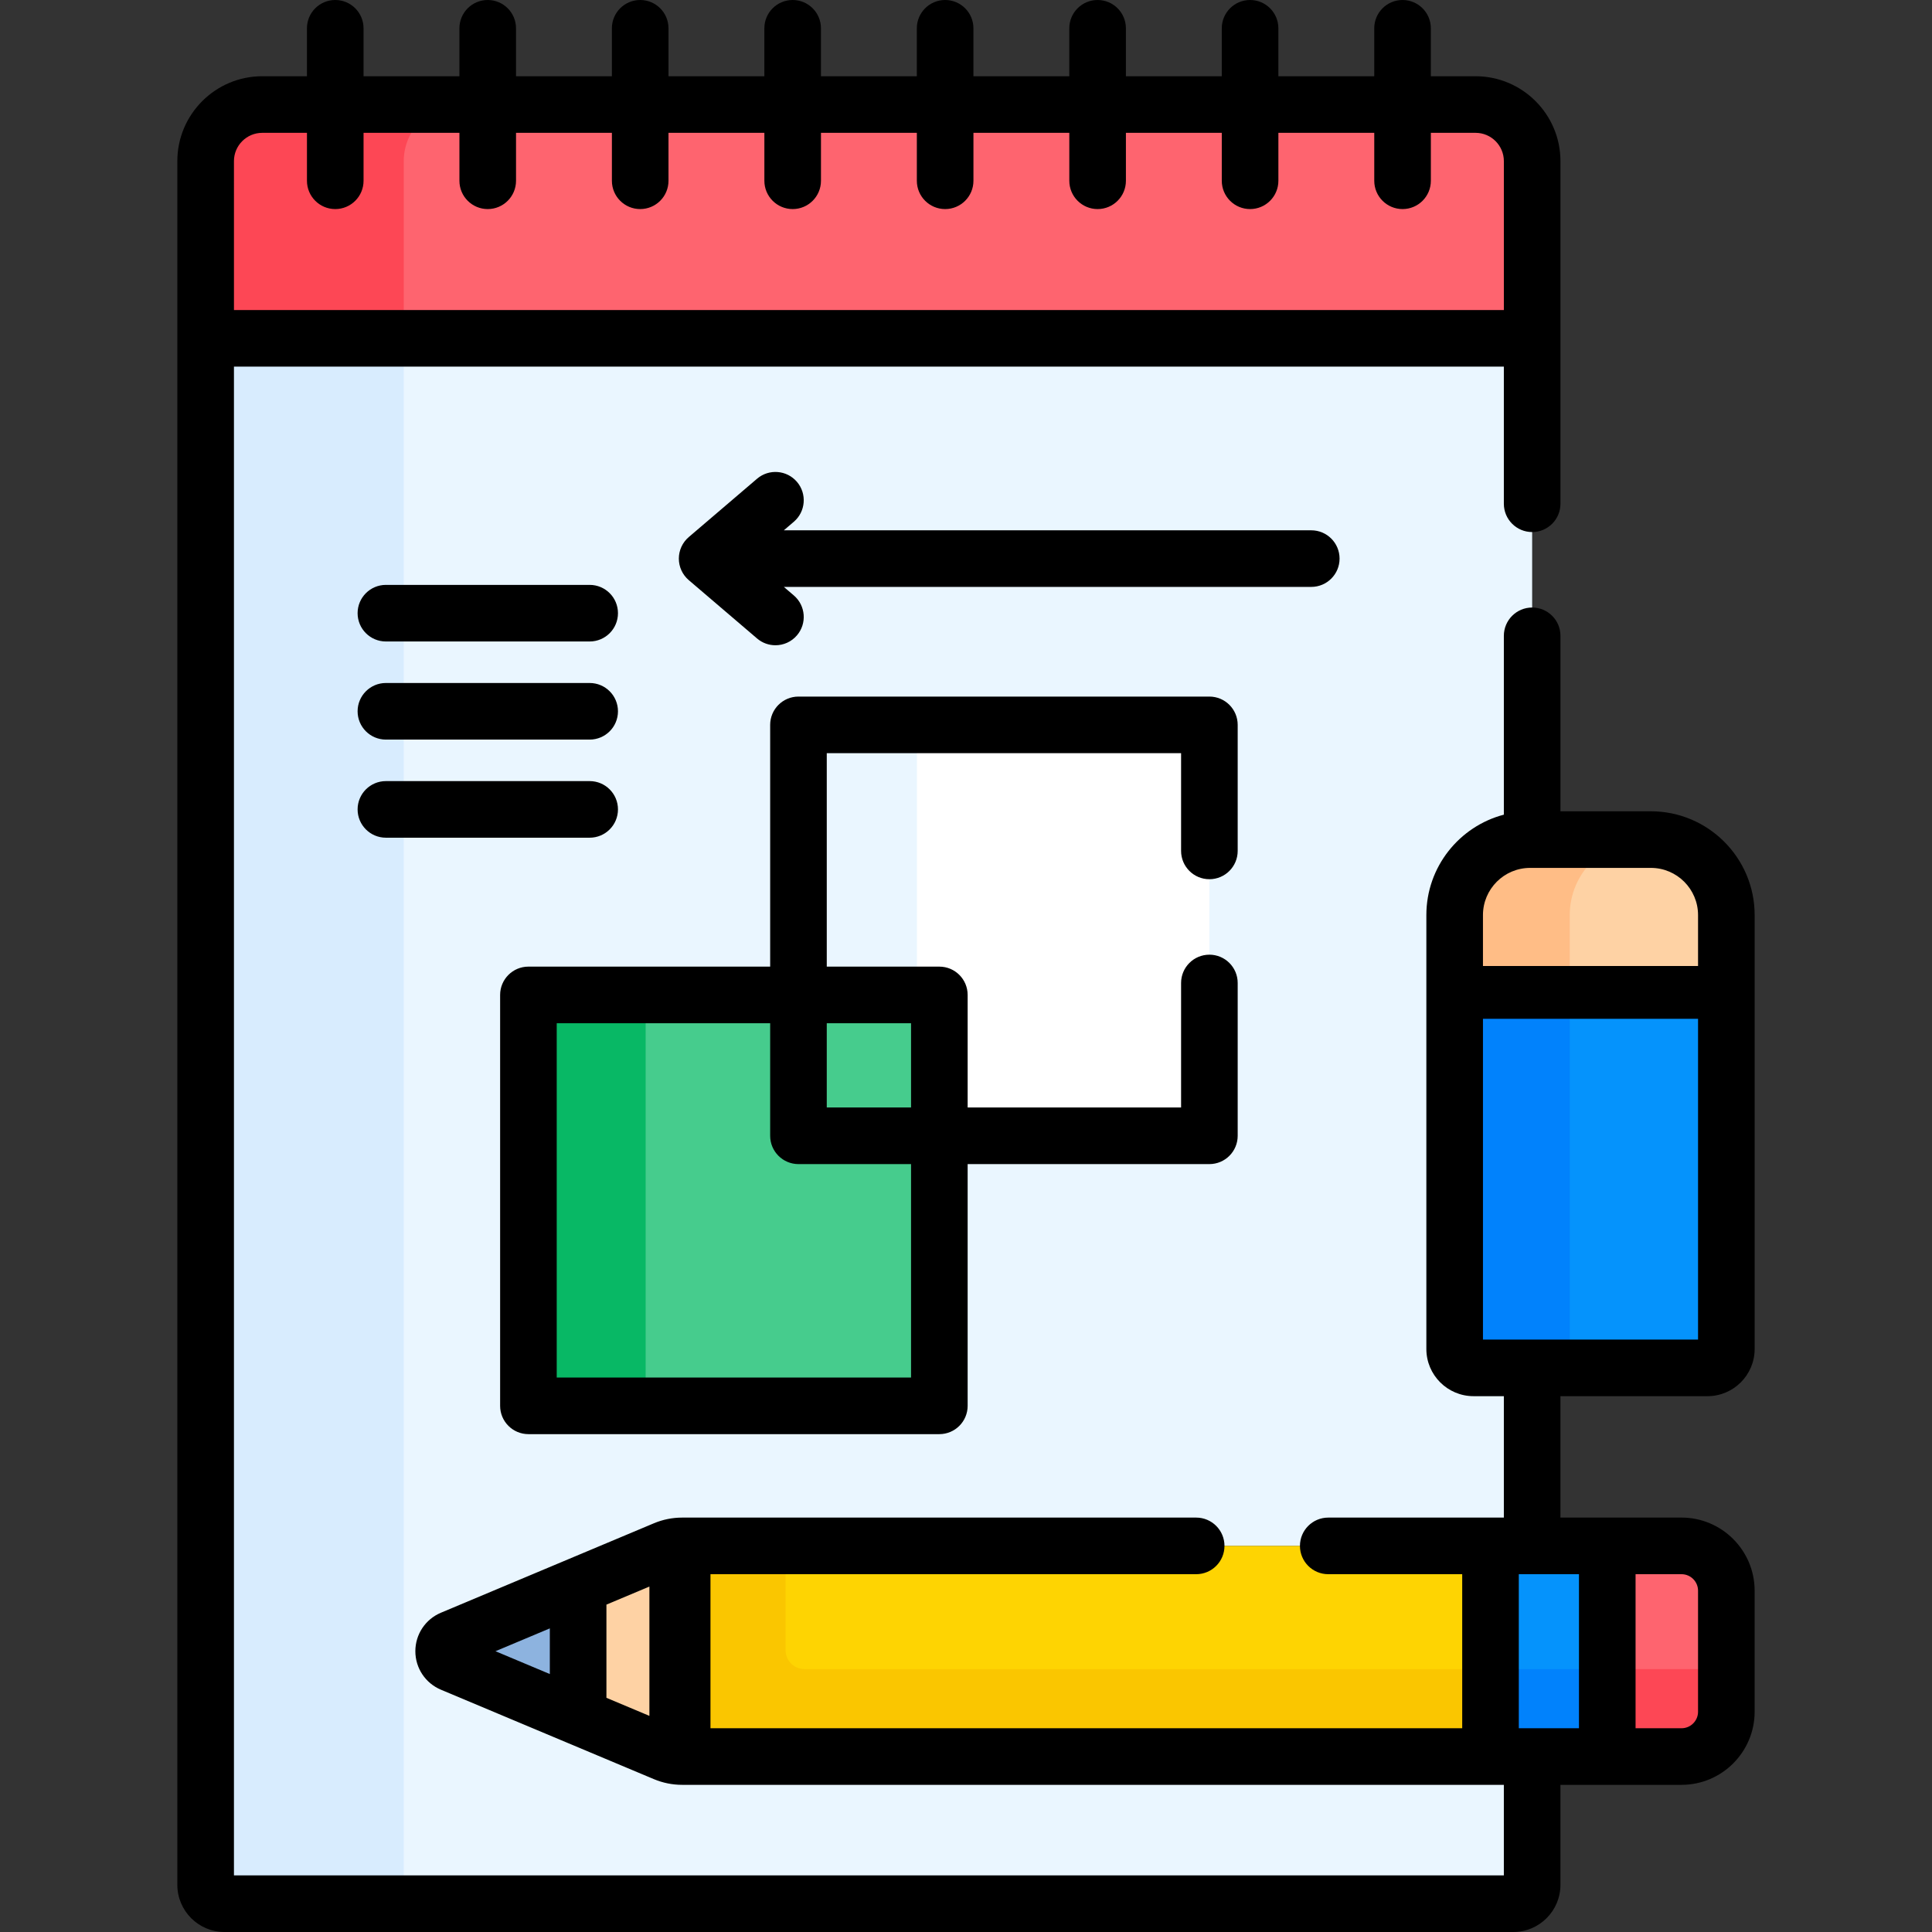 <svg id="Capa_1" enable-background="new 0 0 512 512" height="512" viewBox="0 0 512 512" width="512" xmlns="http://www.w3.org/2000/svg"><rect x="0" y="0" width="512" height="512" fill="#333333" stroke="none"/><g><path d="m180.783 465.5-1.187-1.312v-53.093l1.187-1.417h225.253v-47.178h-15.536c-2.761 0-5-2.239-5-5v-115c0-11.046 8.954-20 20-20h.537v-132.84l-4.223-1h-342.781l-4.533 1v409.84c0 2.761 2.239 5 5 5h341.537c2.761 0 5-2.239 5-5v-34z" fill="#eaf6ff"/><path d="m211.602 192.1v71.565h37.333v37.333h71.565v-108.898z" fill="#fff"/><path d="m211.602 192.1h31.398v71.564h-31.398z" fill="#eaf6ff"/><path d="m107 499.5v-409.84h-52.5-.001v409.84c0 2.761 2.239 5 5 5h52.501c-2.761 0-5-2.239-5-5z" fill="#d8ecfe"/><g><g><g><path d="m406.037 89.66h-351.537v-46.957c0-8.284 6.716-15 15-15h321.537c8.284 0 15 6.716 15 15z" fill="#fe646f"/></g><g><path d="m122 27.703h-52.5c-8.284 0-15 6.716-15 15v46.957h52.5v-46.957c0-8.284 6.716-15 15-15z" fill="#fd4755"/></g></g></g><g><g><path d="m437.5 222.5h-32c-11.046 0-20 8.954-20 20v20l1.65 1h68.4l1.95-1v-20c0-11.046-8.954-20-20-20z" fill="#fed2a4"/></g><g><path d="m416 242.5c0-11.046 8.954-20 20-20h-30.5c-11.046 0-20 8.954-20 20v20l1.65 1h30.5l-1.65-1z" fill="#ffbd86"/></g><g><path d="m452.5 362.5h-62c-2.761 0-5-2.239-5-5v-95h72v95c0 2.761-2.239 5-5 5z" fill="#0593fc"/></g><g><path d="m416 357.5v-95h-30.5v95c0 2.761 2.239 5 5 5h30.5c-2.761 0-5-2.239-5-5z" fill="#0182fc"/></g></g><g><g><g><path d="m457.5 453.626v-32.075c0-6.558-5.316-11.874-11.874-11.874h-264.843l-1.187 1.417v53.093l1.187 1.312h264.843c6.558.001 11.874-5.315 11.874-11.873z" fill="#fed402"/></g></g><g><g><path d="m445.626 409.678h-19.684v55.822h19.684c6.557 0 11.874-5.316 11.874-11.874v-32.075c0-6.557-5.316-11.873-11.874-11.873z" fill="#fe646f"/></g></g><g><g><path d="m213.187 442.322c-2.761 0-5-2.239-5-5v-27.643h-27.404l-1.187 1.417v53.093l1.187 1.312h214.217v-23.178h-181.813z" fill="#fac600"/></g></g><g><path d="m425.943 465.5h19.684c6.558 0 11.874-5.316 11.874-11.874v-11.305h-31.557v23.179z" fill="#fd4755"/></g><g><path d="m395 409.678h30.943v55.822h-30.943z" fill="#0593fc"/></g><g><path d="m395 442.322h30.943v23.178h-30.943z" fill="#0182fc"/></g><g><g><path d="m180.783 409.678c-1.579 0-3.142.315-4.598.926l-56.43 23.7c-2.91 1.222-2.91 5.346 0 6.568l56.43 23.7c1.456.611 3.019.926 4.598.926z" fill="#fed2a4"/></g><g><path d="m180.783 409.678c-1.579 0-3.142.315-4.598.926l-56.43 23.7c-2.91 1.222-2.91 5.346 0 6.568l56.43 23.7c1.456.611 3.019.926 4.598.926z" fill="#fed2a4"/></g><g><path d="m153.21 420.254-33.454 14.051c-2.91 1.222-2.91 5.346 0 6.568l33.454 14.051z" fill="#8db3df"/></g></g></g><g><g><path d="m140.037 263.664h108.898v108.898h-108.898z" fill="#46cc8d"/></g><g><path d="m140.037 263.665h31.065v108.898h-31.065z" fill="#08b865"/></g></g><g><path d="m452.5 370c6.893 0 12.5-5.607 12.5-12.5v-115c0-15.164-12.337-27.5-27.5-27.5h-23.963v-46.5c0-4.142-3.357-7.5-7.5-7.5s-7.5 3.358-7.5 7.5v47.395c-11.802 3.092-20.537 13.846-20.537 26.605v115c0 6.893 5.607 12.5 12.5 12.5h8.037v32.178h-46.537c-4.143 0-7.5 3.358-7.5 7.5s3.357 7.5 7.5 7.5h35.5v40.822h-199.217v-40.822h128.717c4.143 0 7.5-3.358 7.5-7.5s-3.357-7.5-7.5-7.5h-136.217c-2.589 0-5.113.508-7.502 1.511l-56.431 23.701c-4.117 1.73-6.777 5.733-6.777 10.199s2.66 8.469 6.778 10.2l56.431 23.7c2.388 1.003 4.912 1.511 7.501 1.511h217.754v24h-336.537v-399.84h336.537v36.34c0 4.142 3.357 7.5 7.5 7.5s7.5-3.358 7.5-7.5v-90.797c0-12.407-10.094-22.5-22.5-22.5h-11.846v-12.703c0-4.142-3.357-7.5-7.5-7.5s-7.5 3.358-7.5 7.5v12.703h-25.407v-12.703c0-4.142-3.357-7.5-7.5-7.5s-7.5 3.358-7.5 7.5v12.703h-25.406v-12.703c0-4.142-3.357-7.5-7.5-7.5s-7.5 3.358-7.5 7.5v12.703h-25.406v-12.703c0-4.142-3.357-7.5-7.5-7.5s-7.5 3.358-7.5 7.5v12.703h-25.406v-12.703c0-4.142-3.357-7.5-7.5-7.5s-7.5 3.358-7.5 7.5v12.703h-25.407v-12.703c0-4.142-3.357-7.5-7.5-7.5s-7.5 3.358-7.5 7.5v12.703h-25.406v-12.703c0-4.142-3.357-7.5-7.5-7.5s-7.5 3.358-7.5 7.5v12.703h-25.407v-12.703c0-4.142-3.357-7.5-7.5-7.5s-7.5 3.358-7.5 7.5v12.703h-11.846c-12.406 0-22.5 10.093-22.5 22.5v456.797c0 6.893 5.607 12.5 12.5 12.5h341.537c6.893 0 12.5-5.607 12.5-12.5v-26.5h32.09c10.683 0 19.373-8.691 19.373-19.374v-32.075c0-10.683-8.69-19.374-19.373-19.374h-32.09v-32.177zm-306.79 73.64-14.406-6.051 14.406-6.051zm26.387 11.082-11.387-4.782v-24.701l11.387-4.782zm-110.097-412.019c0-4.135 3.364-7.5 7.5-7.5h11.846v12.703c0 4.142 3.357 7.5 7.5 7.5s7.5-3.358 7.5-7.5v-12.703h25.406v12.703c0 4.142 3.357 7.5 7.5 7.5s7.5-3.358 7.5-7.5v-12.703h25.406v12.703c0 4.142 3.357 7.5 7.5 7.5s7.5-3.358 7.5-7.5v-12.703h25.407v12.703c0 4.142 3.357 7.5 7.5 7.5s7.5-3.358 7.5-7.5v-12.703h25.406v12.703c0 4.142 3.357 7.5 7.5 7.5s7.5-3.358 7.5-7.5v-12.703h25.406v12.703c0 4.142 3.357 7.5 7.5 7.5s7.5-3.358 7.5-7.5v-12.703h25.406v12.703c0 4.142 3.357 7.5 7.5 7.5s7.5-3.358 7.5-7.5v-12.703h25.407v12.703c0 4.142 3.357 7.5 7.5 7.5s7.5-3.358 7.5-7.5v-12.703h11.846c4.136 0 7.5 3.365 7.5 7.5v39.457h-336.536zm371.442 374.475h12.185c2.411 0 4.373 1.962 4.373 4.374v32.075c0 2.412-1.962 4.374-4.373 4.374h-12.185zm-15 40.822h-15.942v-40.822h15.942zm-25.442-215.5c0-6.893 5.607-12.5 12.5-12.5h32c6.893 0 12.5 5.607 12.5 12.5v13.5h-57zm0 27.5h57v85h-57z"/><path d="m102.269 222h54c4.143 0 7.5-3.358 7.5-7.5s-3.357-7.5-7.5-7.5h-54c-4.143 0-7.5 3.358-7.5 7.5s3.357 7.5 7.5 7.5z"/><path d="m102.269 196h54c4.143 0 7.5-3.358 7.5-7.5s-3.357-7.5-7.5-7.5h-54c-4.143 0-7.5 3.358-7.5 7.5s3.357 7.5 7.5 7.5z"/><path d="m102.269 170h54c4.143 0 7.5-3.358 7.5-7.5s-3.357-7.5-7.5-7.5h-54c-4.143 0-7.5 3.358-7.5 7.5s3.357 7.5 7.5 7.5z"/><path d="m320.5 233c4.143 0 7.5-3.358 7.5-7.5v-33.4c0-4.142-3.357-7.5-7.5-7.5h-108.898c-4.143 0-7.5 3.358-7.5 7.5v64.064h-64.064c-4.143 0-7.5 3.358-7.5 7.5v108.898c0 4.142 3.357 7.5 7.5 7.5h108.898c4.143 0 7.5-3.358 7.5-7.5v-64.064h64.064c4.143 0 7.5-3.358 7.5-7.5v-40.498c0-4.142-3.357-7.5-7.5-7.5s-7.5 3.358-7.5 7.5v32.998h-56.564v-29.833c0-4.142-3.357-7.5-7.5-7.5h-29.834v-56.565h93.898v25.9c0 4.142 3.357 7.5 7.5 7.5zm-79.064 132.063h-93.898v-93.898h56.564v29.833c0 4.142 3.357 7.5 7.5 7.5h29.834zm0-93.898v22.333h-22.334v-22.333z"/><path d="m355 148.036c0-4.142-3.357-7.5-7.5-7.5h-139.776l2.648-2.263c3.149-2.69 3.521-7.425.83-10.574-2.69-3.148-7.423-3.521-10.574-.83l-18.101 15.465c-1.668 1.425-2.628 3.509-2.628 5.702 0 2.194.96 4.277 2.628 5.702l18.101 15.464c1.413 1.208 3.146 1.798 4.868 1.798 2.118 0 4.223-.892 5.706-2.628 2.69-3.149 2.319-7.883-.83-10.574l-2.648-2.262h139.776c4.143 0 7.5-3.358 7.5-7.5z"/></g></g></svg>